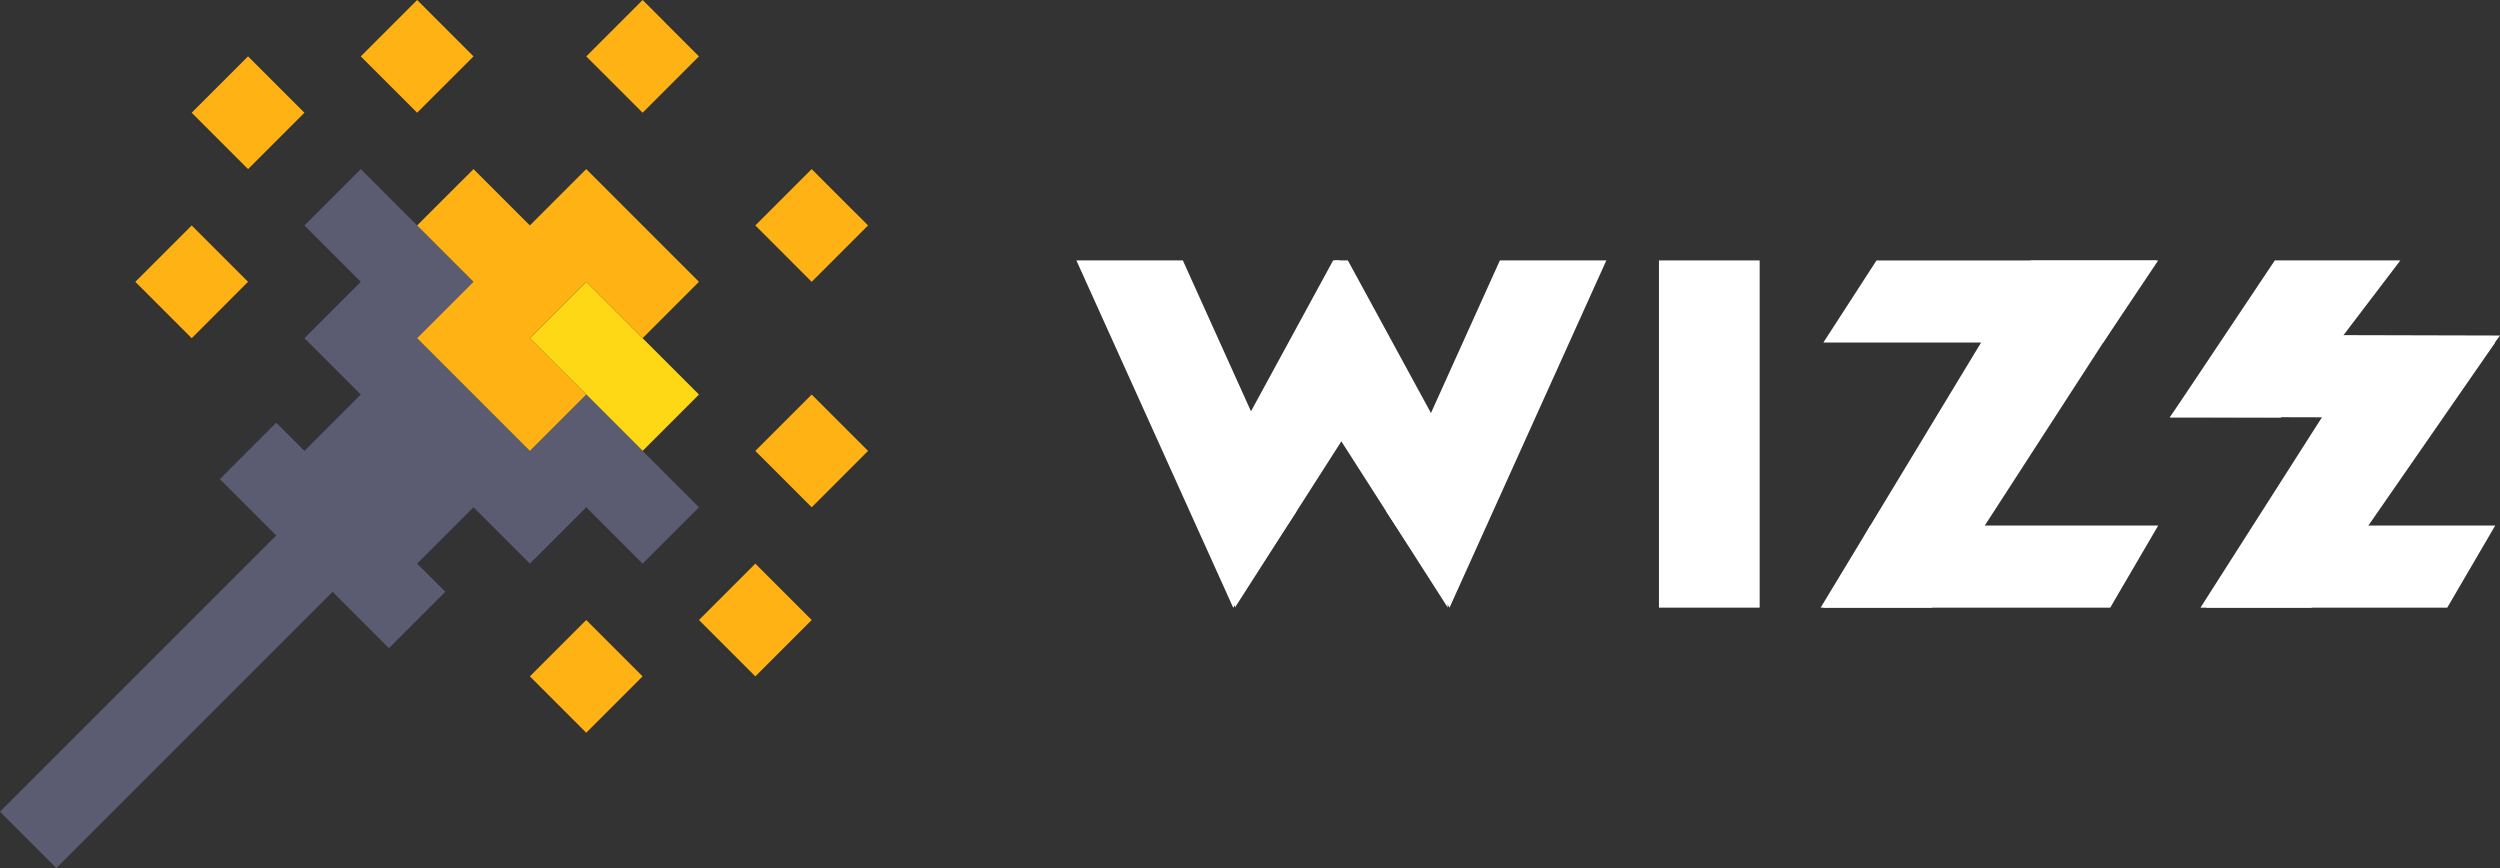 <svg width="144" height="50" viewBox="0 0 144 50" fill="none" xmlns="http://www.w3.org/2000/svg">
<rect x="0" y="0" width="144" height="50" fill="#333333" stroke="none"/>
<g id="&#231;&#188;&#150;&#231;&#187;&#132; 3&#229;&#164;&#135;&#228;&#187;&#189;">
<g id="&#231;&#188;&#150;&#231;&#187;&#132;&#229;&#164;&#135;&#228;&#187;&#189; 2">
<path id="Fill 1" fill-rule="evenodd" clip-rule="evenodd" d="M37.014 19.48L33.767 16.233L30.52 19.48L33.767 22.726L37.014 25.973L40.26 22.726L37.014 19.48Z" fill="#FFD815"/>
<path id="Fill 2" fill-rule="evenodd" clip-rule="evenodd" d="M37.014 0L33.767 3.247L37.014 6.493L40.26 3.247L37.014 0Z" fill="#FFB213"/>
<path id="Fill 3" fill-rule="evenodd" clip-rule="evenodd" d="M50 12.986L46.753 9.74L43.507 12.986L46.753 16.233L50 12.986Z" fill="#FFB213"/>
<path id="Fill 4" fill-rule="evenodd" clip-rule="evenodd" d="M30.52 38.959L33.767 42.206L37.014 38.959L33.767 35.713L30.52 38.959Z" fill="#FFB213"/>
<path id="Fill 5" fill-rule="evenodd" clip-rule="evenodd" d="M7.794 16.233L11.041 19.48L14.287 16.233L11.041 12.986L7.794 16.233Z" fill="#FFB213"/>
<path id="Fill 6" fill-rule="evenodd" clip-rule="evenodd" d="M24.027 0L20.78 3.247L24.027 6.493L27.274 3.247L24.027 0Z" fill="#FFB213"/>
<path id="Fill 7" fill-rule="evenodd" clip-rule="evenodd" d="M11.04 6.493L14.287 9.74L17.534 6.493L14.287 3.247L11.04 6.493Z" fill="#FFB213"/>
<path id="Fill 8" fill-rule="evenodd" clip-rule="evenodd" d="M46.754 22.726L43.507 25.973L46.754 29.22L50 25.973L46.754 22.726Z" fill="#FFB213"/>
<path id="Fill 9" fill-rule="evenodd" clip-rule="evenodd" d="M40.26 35.713L43.507 38.96L46.754 35.713L43.507 32.466L40.26 35.713Z" fill="#FFB213"/>
<path id="Fill 10" fill-rule="evenodd" clip-rule="evenodd" d="M37.014 25.973L33.767 22.726L30.52 25.973L27.274 22.726L24.027 19.48L27.274 16.233L24.027 12.987L20.781 9.74L17.534 12.987L20.781 16.233L17.534 19.48L20.781 22.726L17.534 25.973L15.911 24.35L12.664 27.596L15.911 30.843L12.664 34.09L9.579 37.175L6.493 40.26L3.247 43.507L0 46.753L3.247 50L6.493 46.753L9.74 43.507L12.825 40.422L12.986 40.26L15.911 37.336L16.072 37.175L19.157 34.09L22.404 37.336L25.65 34.09L24.027 32.466L27.274 29.22L30.52 32.466L33.767 29.22L37.014 32.466L40.26 29.22L37.014 25.973Z" fill="#5B5B72"/>
<path id="Fill 11" fill-rule="evenodd" clip-rule="evenodd" d="M37.014 12.986L33.767 9.74L30.52 12.986L27.274 9.74L24.027 12.986L27.274 16.233L24.027 19.48L27.274 22.726L30.52 25.973L33.767 22.726L30.52 19.48L33.767 16.233L37.014 19.48L40.26 16.233L37.014 12.986Z" fill="#FFB213"/>
</g>
<g id="&#231;&#188;&#150;&#231;&#187;&#132;">
<path id="Fill 1_2" fill-rule="evenodd" clip-rule="evenodd" d="M95.556 35H101.356V15.001H95.556V35Z" fill="white"/>
<path id="Fill 2_2" fill-rule="evenodd" clip-rule="evenodd" d="M62 15L71.031 35L74.668 29.474L68.132 15H62Z" fill="white"/>
<path id="Fill 3_2" fill-rule="evenodd" clip-rule="evenodd" d="M86.393 15L79.857 29.474L83.494 35L92.525 15H86.393Z" fill="white"/>
<path id="Fill 4_2" fill-rule="evenodd" clip-rule="evenodd" d="M116.973 15.001L104.868 35H111.262L124.205 15.001H116.973Z" fill="white"/>
<path id="Fill 5_2" fill-rule="evenodd" clip-rule="evenodd" d="M108.087 15.001L105.027 19.729H121.145L124.313 15.001H108.087Z" fill="white"/>
<path id="Fill 6_2" fill-rule="evenodd" clip-rule="evenodd" d="M107.73 30.271L105.027 35H121.55L124.313 30.271H107.73Z" fill="white"/>
<path id="Fill 7_2" fill-rule="evenodd" clip-rule="evenodd" d="M129.791 30.271L127.089 35H140.962L143.725 30.271H129.791Z" fill="white"/>
<path id="Fill 8_2" fill-rule="evenodd" clip-rule="evenodd" d="M136.493 19.729L126.748 35H133.142L143.725 19.729H136.493Z" fill="white"/>
<path id="Fill 9_2" fill-rule="evenodd" clip-rule="evenodd" d="M131.029 15L124.977 24.055H131.37L138.261 15H131.029Z" fill="white"/>
<path id="Fill 10_2" fill-rule="evenodd" clip-rule="evenodd" d="M125.002 24.015L128.343 19.287L144 19.326L140.521 24.055L125.002 24.015Z" fill="white"/>
<path id="Fill 11_2" fill-rule="evenodd" clip-rule="evenodd" d="M76.788 15L71.751 24.253L71.031 35L77.162 25.421V15H76.788Z" fill="white"/>
<path id="Fill 12" fill-rule="evenodd" clip-rule="evenodd" d="M76.888 15L71.85 24.253L71.131 35L77.262 25.421L83.394 35L82.675 24.253L77.637 15H76.888Z" fill="white"/>
</g>
</g>
</svg>
